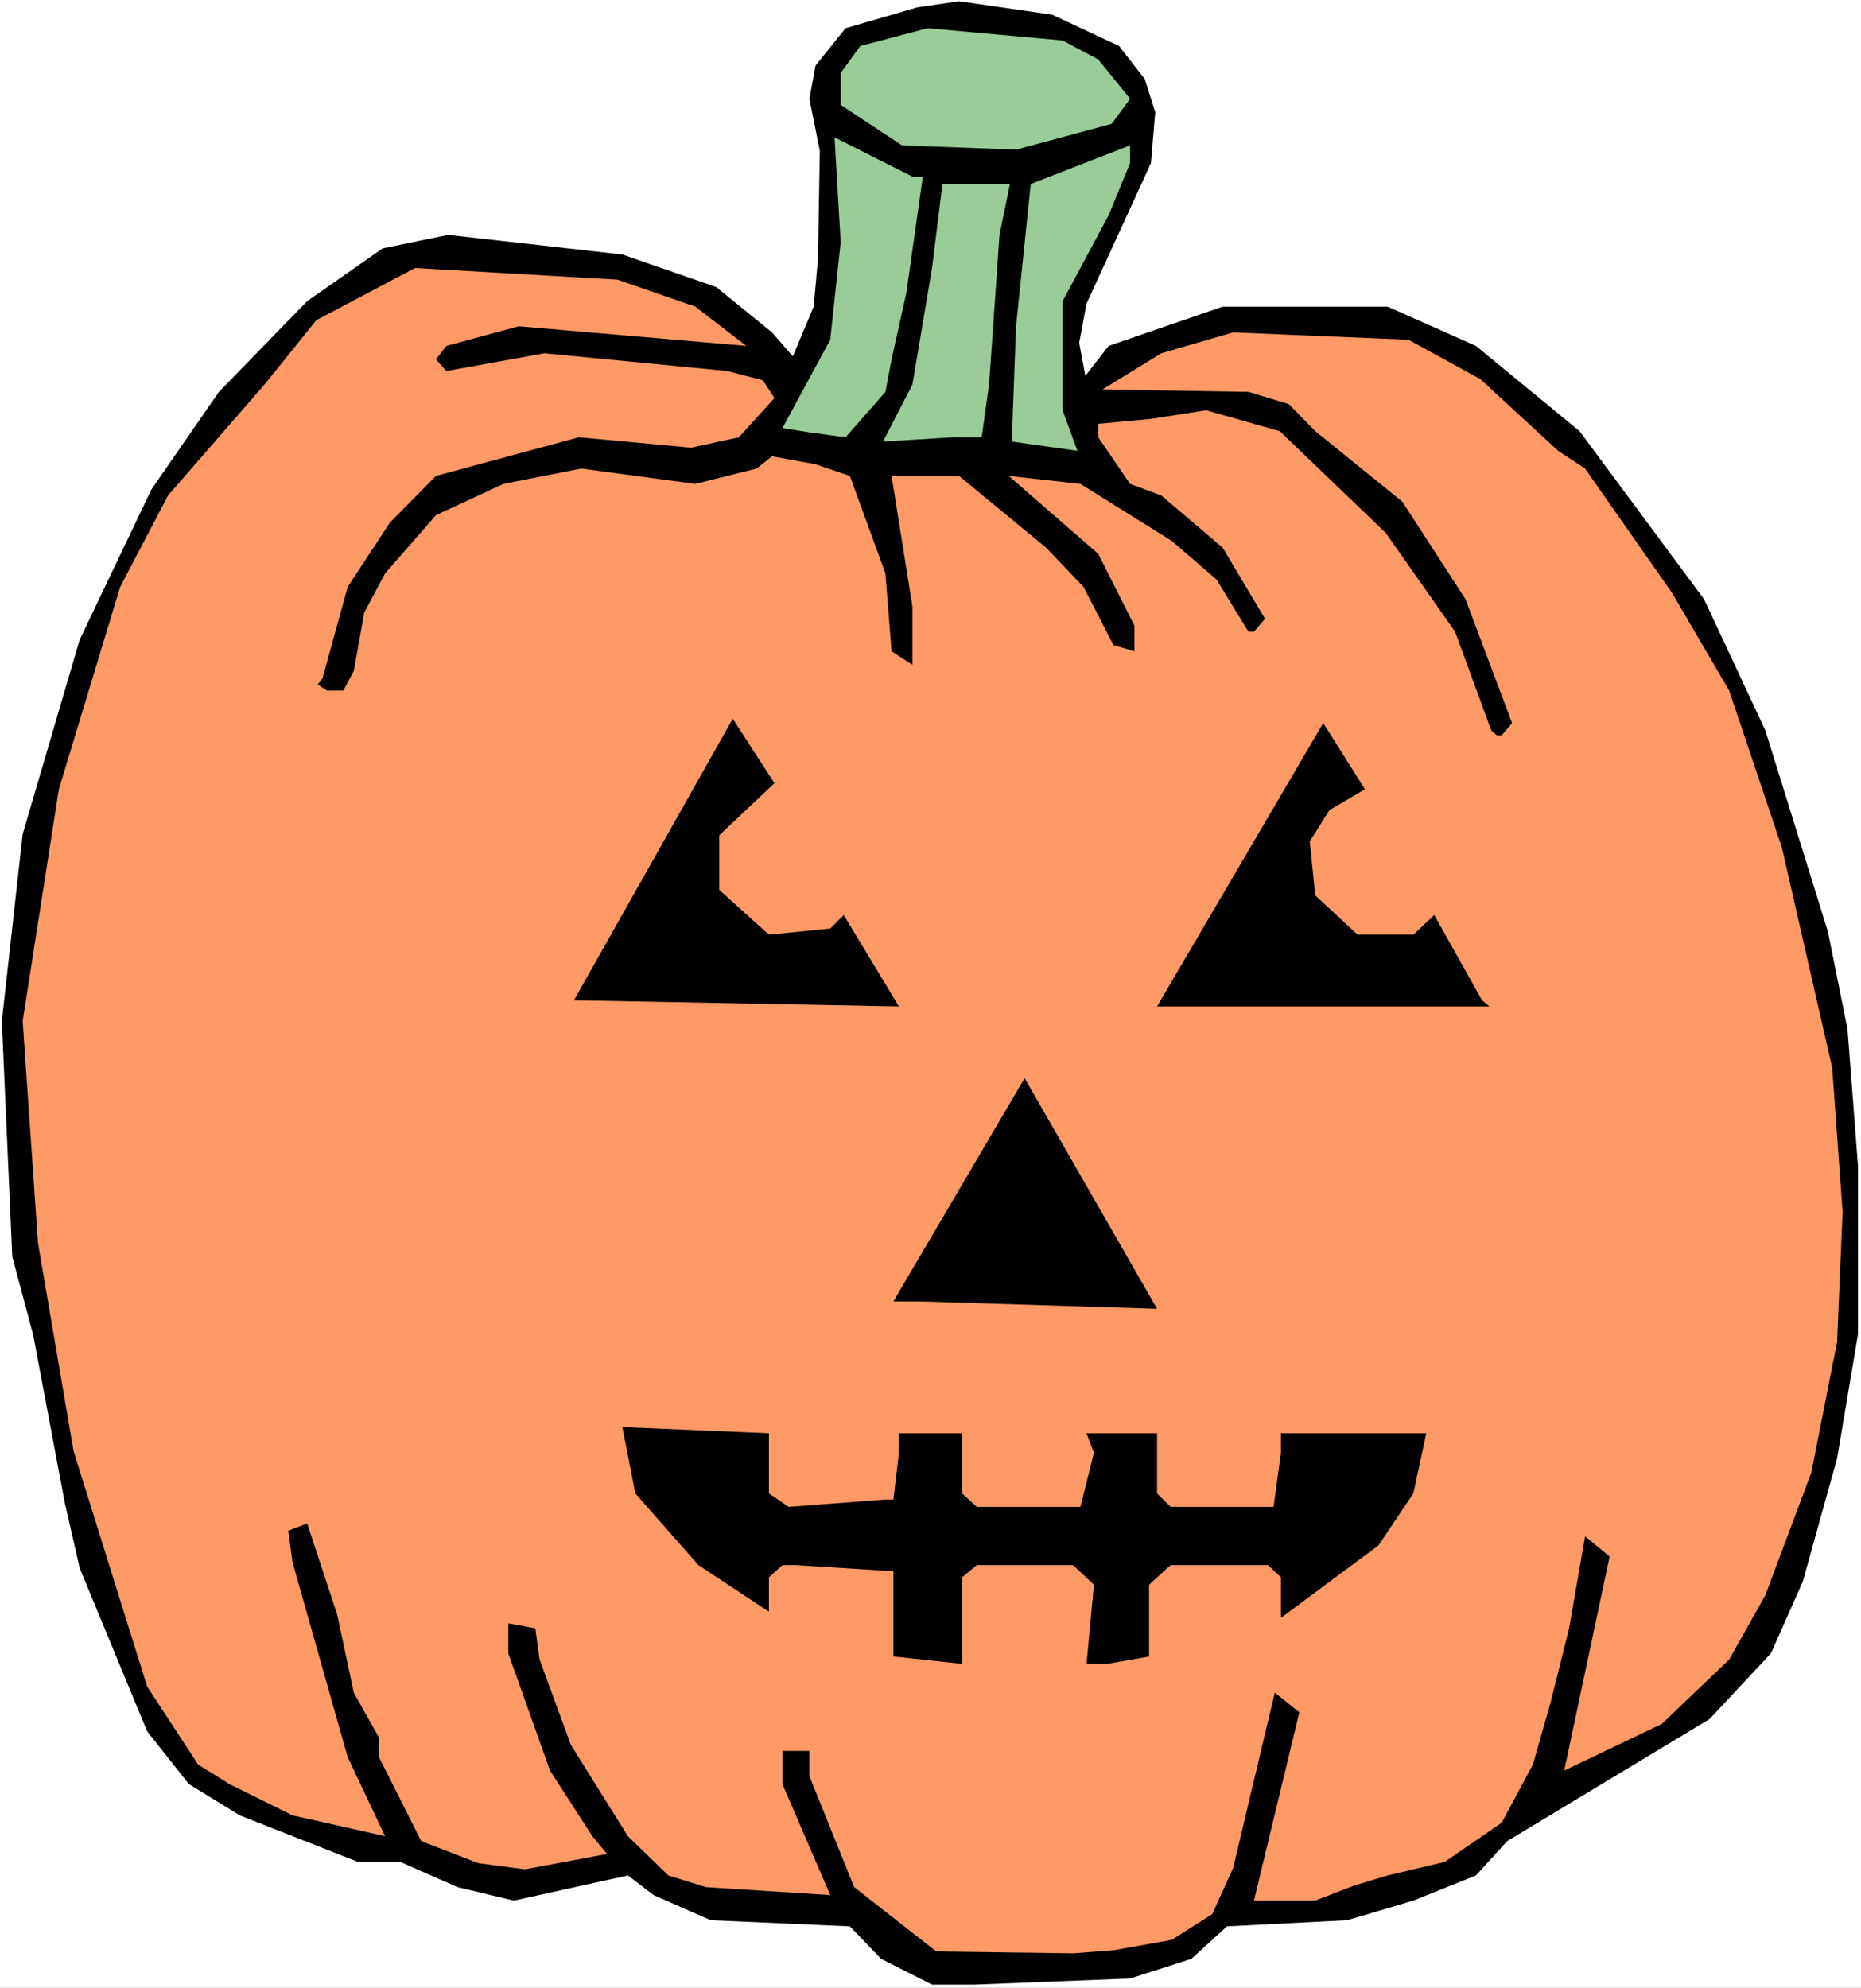 <?xml version="1.0" encoding="UTF-8" standalone="no"?>
<svg
   version="1.0"
   width="129.766mm"
   height="138.567mm"
   id="svg11"
   sodipodi:docname="Pumpkin 111.wmf"
   xmlns:inkscape="http://www.inkscape.org/namespaces/inkscape"
   xmlns:sodipodi="http://sodipodi.sourceforge.net/DTD/sodipodi-0.dtd"
   xmlns="http://www.w3.org/2000/svg"
   xmlns:svg="http://www.w3.org/2000/svg">
  <rect width="100%" height="100%" fill="#808080" stroke="none"/>
  <sodipodi:namedview
     id="namedview11"
     pagecolor="#ffffff"
     bordercolor="#000000"
     borderopacity="0.25"
     inkscape:showpageshadow="2"
     inkscape:pageopacity="0.0"
     inkscape:pagecheckerboard="0"
     inkscape:deskcolor="#d1d1d1"
     inkscape:document-units="mm" />
  <defs
     id="defs1">
    <pattern
       id="WMFhbasepattern"
       patternUnits="userSpaceOnUse"
       width="6"
       height="6"
       x="0"
       y="0" />
  </defs>
  <path
     style="fill:#ffffff;fill-opacity:1;fill-rule:evenodd;stroke:none"
     d="M 0,523.72 H 490.455 V 0 H 0 Z"
     id="path1" />
  <path
     style="fill:#000000;fill-opacity:1;fill-rule:evenodd;stroke:none"
     d="m 294.92,12.119 6.787,8.726 2.747,8.726 -1.131,13.412 -16.968,37.005 -1.939,10.342 1.616,8.726 6.141,-7.918 30.058,-10.342 h 43.47 l 23.27,10.342 27.31,22.461 32.805,44.276 16.16,34.581 16.483,53.002 5.171,25.693 2.747,35.873 v 44.599 l -5.494,32.642 -9.05,32.48 -8.403,18.906 -16.16,17.29 -53.328,32.157 -8.242,9.049 -16.483,6.625 -17.453,5.171 -31.674,1.616 -9.373,8.564 -16.16,5.171 -41.046,1.616 h -11.15 l -13.413,-6.787 -8.242,-8.564 -36.683,-1.616 -15.029,-6.625 -6.787,-5.171 -30.058,6.625 -14.867,-3.555 -15.029,-6.625 H 94.374 L 63.186,478.312 49.773,470.071 38.784,456.174 21.008,413.191 17.13,396.224 8.726,351.624 3.232,331.102 0.485,269.051 5.979,219.765 21.008,168.54 39.915,128.95 57.691,103.257 80.962,79.342 100.838,65.445 l 17.291,-3.555 45.894,5.171 24.725,8.564 14.706,11.958 5.494,6.302 5.494,-13.089 1.131,-12.604 0.485,-28.44 -2.747,-13.735 1.616,-8.726 7.918,-9.857 18.907,-5.494 10.989,-1.616 24.563,3.555 z"
     id="path2" />
  <path
     style="fill:#99cc99;fill-opacity:1;fill-rule:evenodd;stroke:none"
     d="m 289.425,15.674 8.403,10.342 -4.848,6.625 -25.21,6.787 -30.058,-1.131 -16.16,-10.665 v -8.403 l 5.171,-7.11 17.776,-4.686 35.552,3.232 z"
     id="path3" />
  <path
     style="fill:#99cc99;fill-opacity:1;fill-rule:evenodd;stroke:none"
     d="m 243.208,46.538 -4.363,30.702 -3.878,17.452 -1.616,8.564 -10.504,11.958 -9.534,-1.293 -7.11,-1.131 12.605,-23.269 2.747,-25.693 -1.616,-27.632 20.523,10.342 z"
     id="path4" />
  <path
     style="fill:#99cc99;fill-opacity:1;fill-rule:evenodd;stroke:none"
     d="M 292.172,56.719 280.052,79.342 v 28.763 l 3.878,10.665 -17.291,-2.424 1.131,-30.379 3.878,-37.489 26.179,-10.18 v 4.686 z"
     id="path5" />
  <path
     style="fill:#99cc99;fill-opacity:1;fill-rule:evenodd;stroke:none"
     d="m 263.408,61.89 -2.747,39.428 -1.939,13.897 h -7.595 l -18.422,1.131 7.757,-15.028 5.171,-30.702 2.747,-22.138 h 17.776 z"
     id="path6" />
  <path
     style="fill:#ff9966;fill-opacity:1;fill-rule:evenodd;stroke:none"
     d="m 183.254,80.796 13.413,10.342 -59.954,-5.171 -19.069,5.171 -2.747,3.555 2.747,3.07 25.856,-4.686 48.157,4.686 9.373,2.424 3.07,4.686 -9.373,10.342 -12.605,2.747 -29.573,-2.747 -37.653,10.18 -12.12,12.281 -11.15,16.967 -6.626,24.077 -1.293,1.616 2.424,1.616 h 4.363 l 2.747,-5.171 2.747,-15.351 5.494,-10.342 13.413,-15.351 17.776,-8.241 20.523,-4.04 30.058,4.04 16.16,-4.04 4.04,-3.232 11.474,2.101 9.05,3.07 9.373,25.693 1.616,20.522 5.494,3.555 v -15.351 l -5.494,-34.419 h 17.776 l 22.947,18.906 9.858,10.342 7.918,15.351 5.494,1.616 v -6.787 l -9.534,-18.906 -23.594,-20.522 18.907,2.101 24.078,15.028 11.797,10.18 8.403,13.735 h 1.454 l 2.909,-3.393 -11.15,-18.745 -16.16,-13.735 -8.242,-3.07 -8.403,-12.281 v -3.555 l 13.898,-1.293 14.544,-2.262 19.392,5.494 27.957,26.824 18.261,26.016 9.534,26.016 1.454,1.293 h 1.293 l 2.747,-3.232 -12.282,-32.642 -16.645,-25.693 -22.947,-18.583 -6.949,-7.11 -10.666,-3.232 -38.461,-0.646 15.514,-9.534 18.907,-5.494 46.218,1.939 18.907,10.342 20.523,18.906 7.11,4.686 22.947,32.803 15.029,25.693 13.898,41.368 13.251,58.012 2.747,37.974 -1.454,34.258 -6.787,34.419 -12.12,32.318 -9.534,16.967 -17.776,16.967 -25.694,12.281 11.958,-56.396 -6.464,-5.333 -4.202,24.239 -4.848,19.391 -4.686,16.482 -8.242,15.351 -15.029,10.342 -15.029,3.555 -9.05,2.747 -10.019,3.878 h -16.16 l 11.958,-49.609 -6.464,-5.171 -10.989,46.215 -5.494,12.119 -10.666,6.787 -15.352,2.747 -10.666,0.808 -36.037,-0.485 -21.654,-16.967 -11.797,-29.248 v -6.625 h -7.11 v 8.726 l 12.605,29.248 -32.805,-2.101 -9.858,-3.07 -10.666,-10.342 -15.029,-24.077 -8.242,-22.461 -1.131,-8.241 -7.11,-1.293 v 7.918 l 10.989,30.864 11.15,17.29 3.878,4.686 -21.654,4.04 -12.282,-1.616 -15.029,-5.817 -11.15,-22.138 v -5.171 l -6.626,-11.796 -4.363,-20.522 -7.918,-24.077 -5.01,1.939 1.131,8.241 14.544,51.386 9.858,20.845 -24.402,-5.494 -16.645,-8.241 -8.242,-5.171 -13.413,-20.522 -19.392,-62.051 -9.373,-54.78 -4.04,-58.496 9.534,-61.082 16.16,-53.325 12.605,-24.077 25.694,-29.571 13.413,-16.644 26.018,-13.735 53.328,3.07 z"
     id="path7" />
  <path
     style="fill:#000000;fill-opacity:1;fill-rule:evenodd;stroke:none"
     d="m 189.557,220.088 v 14.382 l 13.09,11.796 16.16,-1.616 3.555,-3.555 14.544,24.077 -85.648,-1.616 41.854,-74.171 10.989,16.967 z"
     id="path8" />
  <path
     style="fill:#000000;fill-opacity:1;fill-rule:evenodd;stroke:none"
     d="m 350.348,213.463 -5.171,8.241 1.454,14.22 11.15,10.342 h 14.706 l 5.494,-5.171 12.605,22.461 1.939,1.616 h -87.587 l 43.794,-74.656 10.989,17.452 z"
     id="path9" />
  <path
     style="fill:#000000;fill-opacity:1;fill-rule:evenodd;stroke:none"
     d="m 242.4,342.898 h -6.949 l 34.582,-58.819 34.906,60.759 z"
     id="path10" />
  <path
     style="fill:#000000;fill-opacity:1;fill-rule:evenodd;stroke:none"
     d="m 202.646,393.476 5.171,3.555 25.533,-1.939 h 2.101 l 1.454,-12.281 v -5.171 h 16.645 v 15.836 l 3.878,3.555 h 27.31 l 3.555,-14.22 -1.939,-5.171 h 18.584 v 15.836 l 3.555,3.555 h 27.149 l 1.939,-14.22 v -5.171 h 38.299 l -3.394,15.836 -9.211,13.735 -25.694,19.068 v -10.665 l -3.394,-3.232 h -25.694 l -5.656,5.171 v 18.906 l -10.989,1.939 h -5.494 l 1.939,-20.845 -5.494,-5.171 h -25.371 l -3.878,3.232 v 22.784 l -18.099,-1.939 v -22.461 l -25.694,-1.616 h -3.555 l -3.555,3.232 v 9.049 l -18.584,-12.281 -16.645,-18.906 -3.394,-17.452 38.622,1.616 z"
     id="path11" />
</svg>
